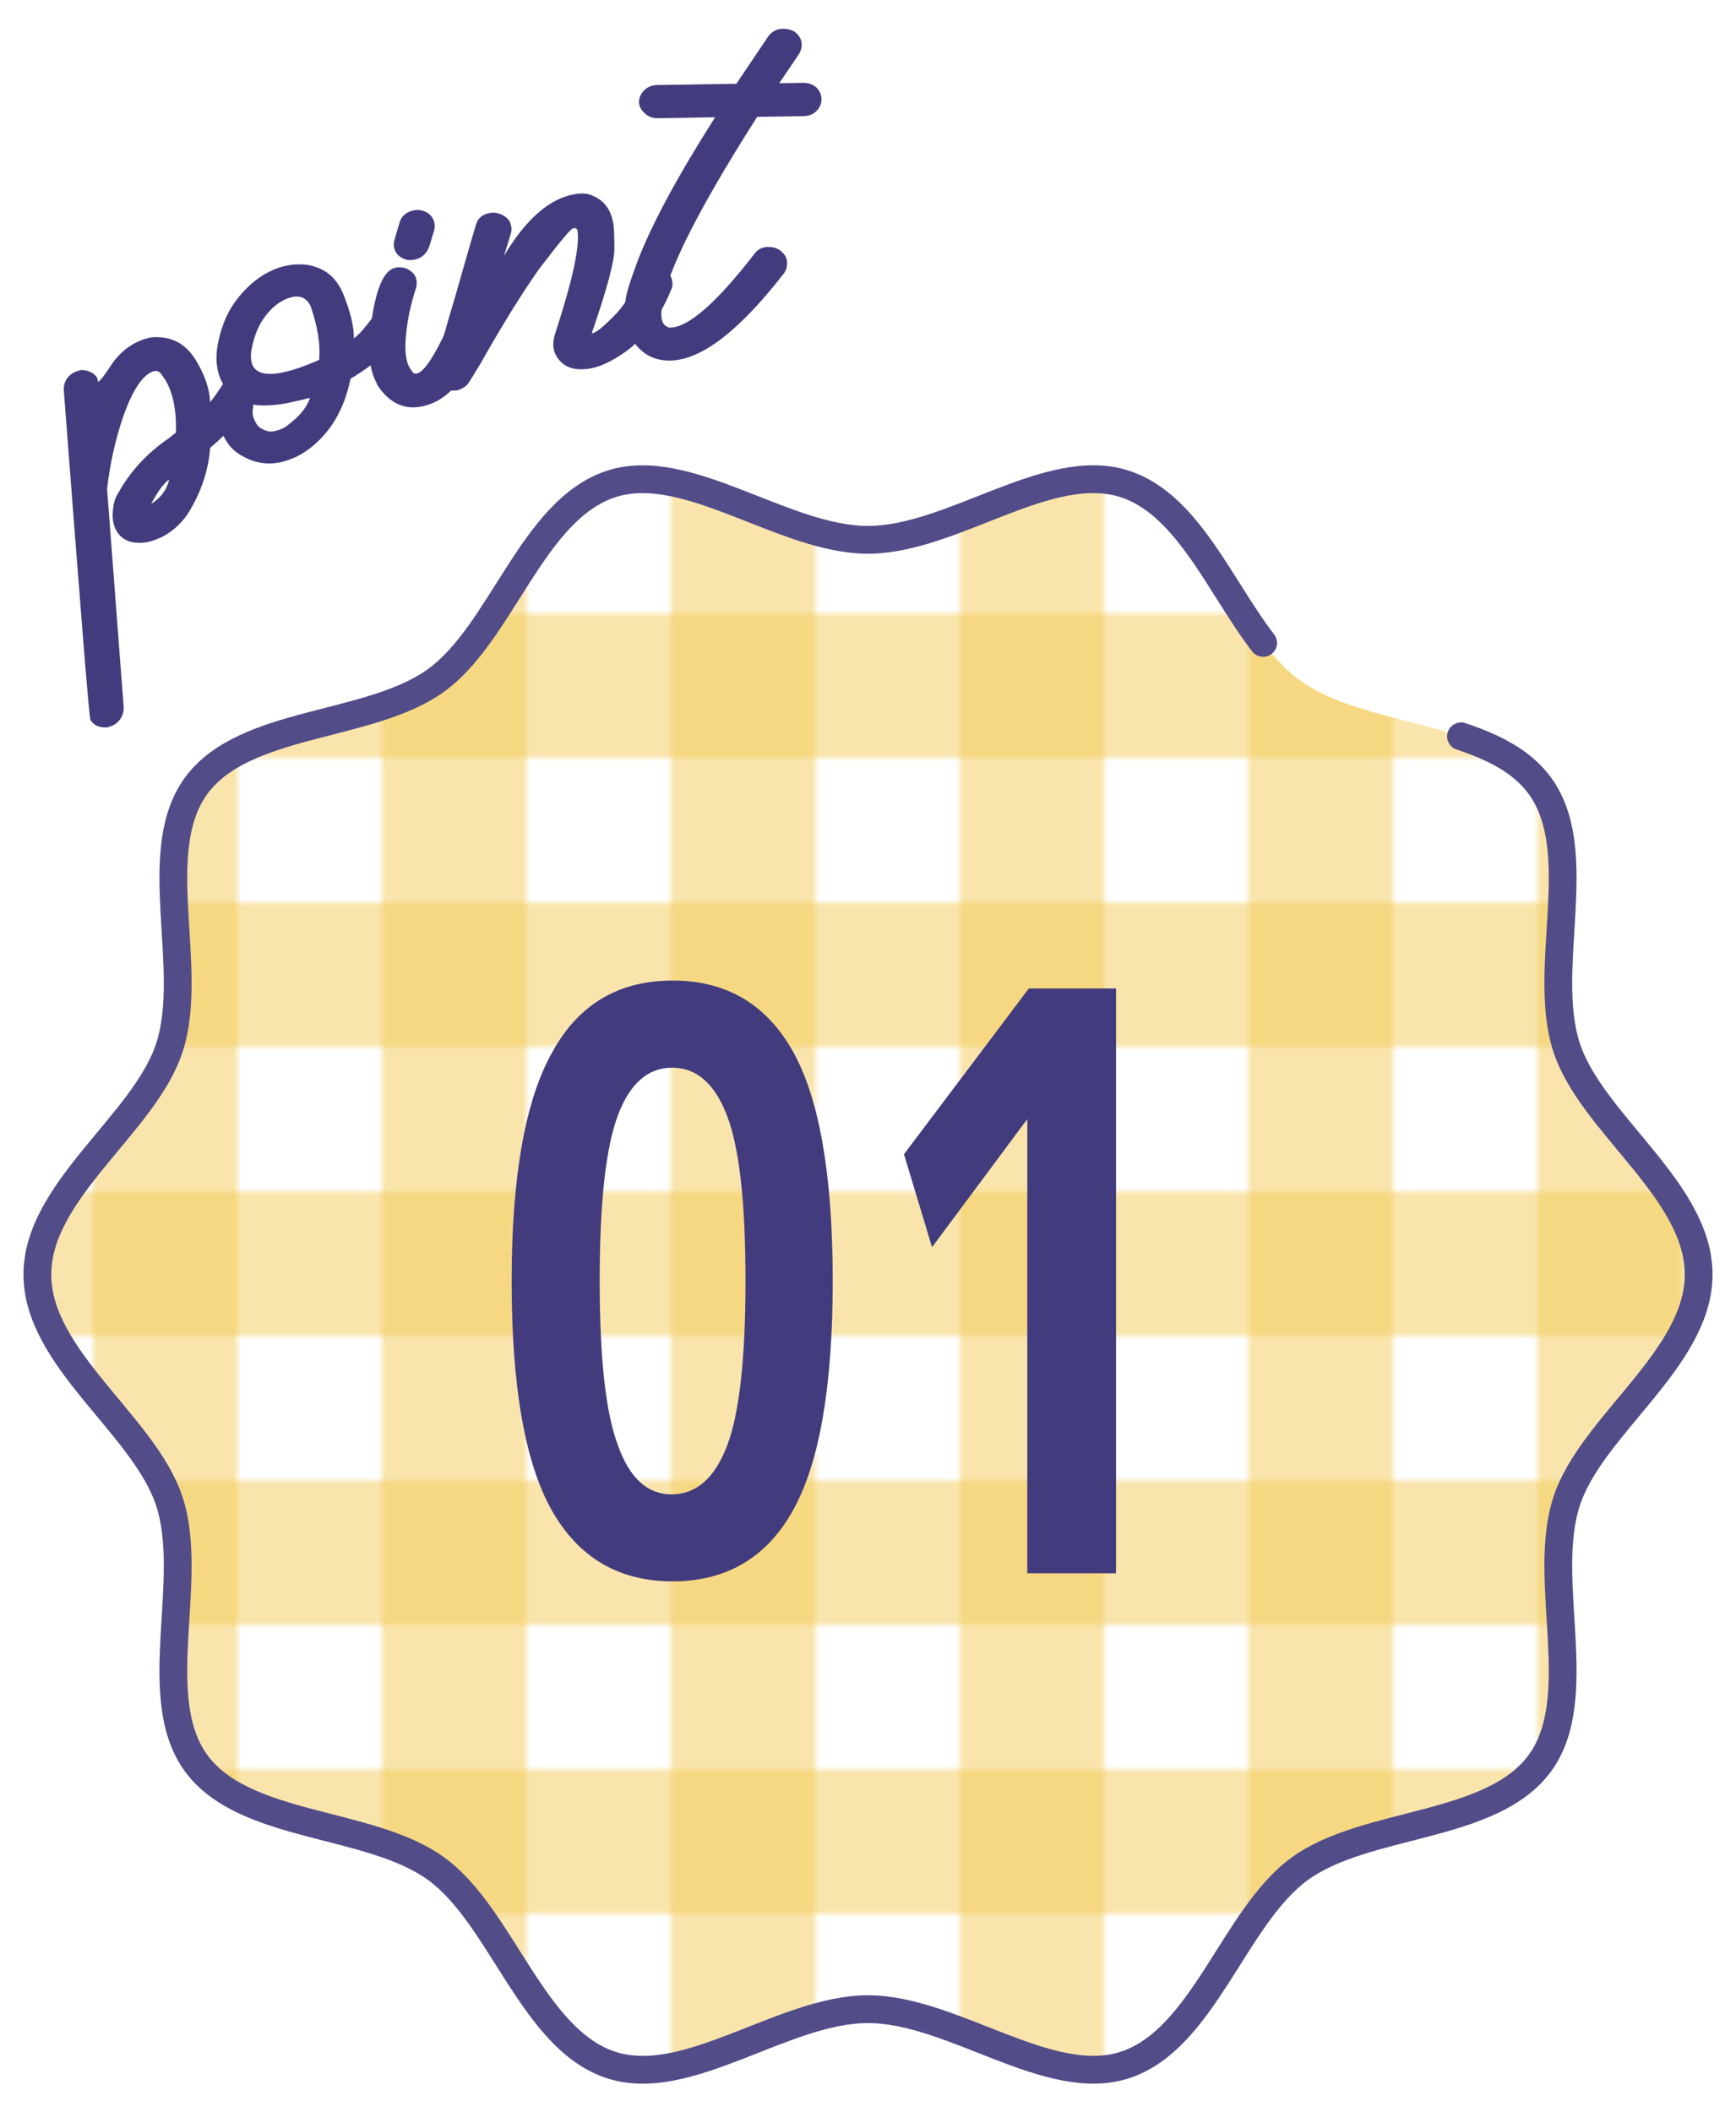 <?xml version="1.0" encoding="UTF-8"?><svg id="_レイヤー_1" xmlns="http://www.w3.org/2000/svg" xmlns:xlink="http://www.w3.org/1999/xlink" viewBox="0 0 125 152.01"><defs><style>.cls-1{fill:none;}.cls-1,.cls-2,.cls-3,.cls-4{stroke-width:0px;}.cls-2{fill:#f4cc5b;opacity:.5;}.cls-3{fill:#423c7e;}.cls-4{fill:#fff;}.cls-5{fill:url(#_新規パターンスウォッチ_2);stroke:#524c89;stroke-dasharray:0 0 322.63 16.13;stroke-linecap:round;stroke-linejoin:round;stroke-width:2px;}</style><pattern id="_新規パターンスウォッチ_2" x="0" y="0" width="40" height="40" patternTransform="translate(-814.9 -3741.43) scale(.52)" patternUnits="userSpaceOnUse" viewBox="0 0 40 40"><rect class="cls-1" width="40" height="40"/><rect class="cls-2" width="40" height="20"/><polygon class="cls-2" points="40 0 40 40 20 40 20 0 40 0"/></pattern></defs><path class="cls-4" d="M122.31,91.72c0,6.08-7.73,10.86-9.51,16.34-1.85,5.68,1.53,14.08-1.91,18.82-3.48,4.78-12.53,4.14-17.31,7.62-4.73,3.44-6.91,12.27-12.59,14.12-5.48,1.78-12.41-4.02-18.49-4.02s-13,5.81-18.49,4.02c-5.68-1.85-7.86-10.67-12.59-14.12-4.78-3.48-13.83-2.84-17.31-7.62-3.44-4.73-.06-13.13-1.91-18.81-1.78-5.48-9.51-10.27-9.51-16.34s7.73-10.86,9.51-16.34c1.85-5.68-1.53-14.08,1.91-18.82,3.48-4.78,12.53-4.14,17.31-7.62,4.73-3.44,6.91-12.27,12.59-14.12,5.48-1.78,12.41,4.02,18.49,4.02s13-5.81,18.49-4.02c5.68,1.85,7.86,10.67,12.59,14.12,4.78,3.48,13.83,2.84,17.31,7.62,3.44,4.73.06,13.13,1.91,18.81,1.78,5.48,9.51,10.27,9.51,16.34Z"/><path class="cls-5" d="M122.31,91.72c0,6.08-7.73,10.86-9.51,16.34-1.85,5.68,1.53,14.08-1.91,18.82-3.48,4.78-12.53,4.14-17.31,7.62-4.73,3.44-6.91,12.27-12.59,14.12-5.48,1.78-12.41-4.02-18.49-4.02s-13,5.81-18.49,4.02c-5.68-1.85-7.86-10.67-12.59-14.12-4.78-3.48-13.83-2.84-17.31-7.62-3.44-4.73-.06-13.13-1.91-18.81-1.78-5.48-9.51-10.27-9.51-16.34s7.73-10.86,9.51-16.34c1.85-5.68-1.53-14.08,1.91-18.82,3.48-4.78,12.53-4.14,17.31-7.62,4.73-3.44,6.91-12.27,12.59-14.12,5.48-1.78,12.41,4.02,18.49,4.02s13-5.81,18.49-4.02c5.68,1.85,7.86,10.67,12.59,14.12,4.78,3.48,13.83,2.84,17.31,7.62,3.44,4.73.06,13.13,1.91,18.81,1.78,5.48,9.51,10.27,9.51,16.34Z"/><path class="cls-3" d="M39.78,75.7c1.88-3.42,4.77-5.13,8.65-5.13s6.77,1.71,8.68,5.13c1.9,3.42,2.85,8.92,2.85,16.49s-.95,13.07-2.85,16.49c-1.9,3.42-4.8,5.13-8.68,5.13s-6.78-1.71-8.71-5.13c-1.92-3.42-2.88-8.91-2.88-16.46s.98-13.06,2.94-16.52ZM44.51,104.06c.84,2.35,2.14,3.51,3.89,3.49,1.75-.02,3.06-1.18,3.95-3.49.88-2.31,1.33-6.26,1.33-11.88s-.44-9.57-1.33-11.88c-.88-2.31-2.2-3.46-3.95-3.46s-3.06,1.15-3.92,3.46-1.3,6.27-1.3,11.88.44,9.57,1.33,11.88Z"/><path class="cls-3" d="M73.97,113.23v-32.69l-6.86,9.22-2.02-6.69,8.99-11.93h6.28v42.09h-6.4Z"/><path class="cls-3" d="M7.65,52.35c-.51.02-.9-.15-1.14-.53-.09-.14-.72-8.07-1.92-23.78,0-.53.23-.92.64-1.18.16-.1.36-.17.63-.23.54.02.9.21,1.12.54.04.11.07.2.07.29.01.02.03,0,.05,0,.14-.09.4-.42.8-1.03.43-.68.94-1.2,1.53-1.57.46-.29.94-.48,1.46-.58,1.39-.12,2.44.41,3.17,1.58.66,1.05,1.02,2.07,1.07,3.07.17-.16.58-.75,1.21-1.73.11-.18.26-.33.44-.44.48-.3.94-.31,1.4-.02.15.1.27.22.36.36.24.38.22.8-.03,1.23-1.12,1.7-2.25,2.99-3.37,3.89-.12,1.43-.53,2.82-1.25,4.13-.46.9-1.08,1.59-1.85,2.08-.46.29-.96.49-1.55.61-.98.12-1.67-.14-2.07-.78-.2-.32-.3-.7-.31-1.11,0-.7.13-1.25.4-1.66.87-1.57,2.09-2.89,3.66-3.96l.5-.4c.04-1.66-.23-2.93-.8-3.84l-.27-.38c-.2-.27-.48-.28-.86-.04-.67.42-1.29,1.47-1.88,3.14-.57,1.69-.95,3.42-1.15,5.18l1.2,15.76c-.02.54-.25.93-.66,1.19-.18.11-.38.18-.61.22ZM12.18,34.51c-.4.28-.83.88-1.3,1.76.7-.44,1.13-1.02,1.3-1.76Z"/><path class="cls-3" d="M15.9,27.33c-.36-.84-.41-1.81-.14-2.92.25-1.1.67-2.04,1.27-2.83.77-1.01,1.66-1.74,2.67-2.17.8-.34,1.61-.45,2.4-.35,1.23.19,2.1.87,2.6,2.06.52,1.28.79,2.36.78,3.23.25-.18.58-.5.92-.95.35-.43.51-.65.51-.67.22-.32.46-.55.71-.66.39-.16.72-.15,1.02,0,.3.18.49.38.57.57.14.32.14.63-.01.87-.02.13-.36.59-1.04,1.4-.67.82-1.64,1.58-2.92,2.35-.45,2.2-1.44,3.89-3,5.06-.39.29-.78.51-1.17.67-1.4.59-2.73.47-3.99-.4-.47-.34-.83-.82-1.11-1.49-.26-.63-.33-1.31-.19-2.01.11-.4.35-.68.71-.86-.24-.26-.44-.55-.59-.92ZM22.4,22.11c-.32-.75-.92-.96-1.8-.59-.56.24-1.07.66-1.51,1.25-.44.59-.73,1.28-.9,2.03-.17.63-.16,1.13,0,1.5.46.9,1.96.8,4.49-.27l.3-.13c.1-1.09-.1-2.35-.59-3.8ZM18.21,29.43c-.05.25-.02.49.08.73.12.28.25.48.37.58.42.28.79.38,1.14.28.16-.04.32-.08.45-.14.19-.08.38-.19.52-.32.81-.62,1.33-1.25,1.55-1.93-.06.03-.58.14-1.48.35-1.01.2-1.88.26-2.61.14.01.1,0,.2-.02.31Z"/><path class="cls-3" d="M27.17,27.68c-.15-.28-.28-.58-.38-.92-.23-.83-.25-1.88-.1-3.16.31-2.64.89-4.09,1.72-4.32.25-.07.49-.06.79.02.41.18.68.42.77.76.06.2.04.43-.01.66-.37,1.12-.62,2.24-.72,3.36-.09.83-.05,1.47.08,1.97.04.16.1.26.15.37.18.29.29.45.37.46.07,0,.12.01.19,0,.63-.17,1.56-1.75,2.81-4.7.18-.39.48-.64.88-.76.27-.08.57-.06.9.02.37.19.59.47.69.81.11.38-.42,1.75-1.58,4.06-.76,1.55-1.78,2.51-3.09,2.88-1.42.39-2.58-.11-3.49-1.51ZM29.25,18.69c-.45-.14-.74-.4-.86-.81-.06-.2-.04-.43.02-.64l.35-1.19c.12-.45.42-.75.94-.89.25-.07.49-.06.73,0,.45.14.73.43.83.81.05.18.05.37.01.58l-.37,1.22c-.19.46-.49.77-.94.89-.23.06-.46.08-.72.03Z"/><path class="cls-3" d="M31.71,27.75c-.21-.13-.34-.35-.38-.6-.07-.44.41-2.37,1.44-5.78.87-3.06,1.38-4.82,1.52-5.27.15-.43.48-.69,1.02-.78.25-.04.47,0,.7.08.48.19.74.48.8.89.03.16.03.33-.02.5l-.5,1.62c1.6-2.67,3.31-4.15,5.12-4.44.51-.08.92-.05,1.25.11.84.34,1.35,1.02,1.51,2.06.04.28.07.87.07,1.77s-.54,2.93-1.63,6.07h.07c.25-.05.76-.46,1.54-1.25.66-.65,1.21-1.52,1.67-2.66.19-.46.55-.73,1.04-.8.21-.03.45,0,.7.08.46.19.72.48.78.9.03.19.01.38-.06.55-.84,2.05-1.97,3.59-3.39,4.57-.92.64-1.76,1.04-2.52,1.16-1.16.18-1.97-.14-2.41-.97-.09-.15-.14-.31-.17-.49-.05-.32-.01-.69.13-1.11,1.23-3.78,1.77-6.23,1.59-7.37-.02-.14-.13-.19-.29-.17-.19.03-1,1.01-2.48,2.95-1.26,1.79-2.64,4.02-4.16,6.71-.49.81-.81,1.34-.95,1.53-.14.19-.37.34-.71.47-.56.09-.97-.01-1.28-.32Z"/><path class="cls-3" d="M45.28,23.94c-.17-.3-.27-.75-.28-1.28,0-.16.02-.47.03-.92s.31-1.41.84-2.85c1.01-2.67,2.88-6.14,5.62-10.45l-4.15.07c-.35,0-.66-.11-.92-.36-.26-.23-.41-.51-.41-.81s.13-.59.38-.85c.25-.24.56-.36.91-.37l5.72-.09,2.31-3.43c.28-.36.62-.53,1.07-.53.26,0,.54.06.8.2.36.27.53.6.53.95,0,.21-.06.42-.18.64-.66.97-1.14,1.68-1.44,2.13l1.71-.03c.4,0,.7.11.97.34.24.25.36.53.36.84s-.11.59-.34.83c-.25.26-.56.38-.96.39l-3.33.05c-4.64,7.27-6.93,12.02-6.9,14.22,0,.45.13.72.34.84.09.07.19.11.28.11,1.34-.02,3.35-1.79,6.06-5.28.25-.36.58-.52,1-.53.35,0,.66.08.92.29.31.25.45.53.46.86,0,.26-.06.49-.2.71-3.24,4.18-5.97,6.28-8.22,6.32-1.36.02-2.35-.64-3.01-1.99Z"/></svg>